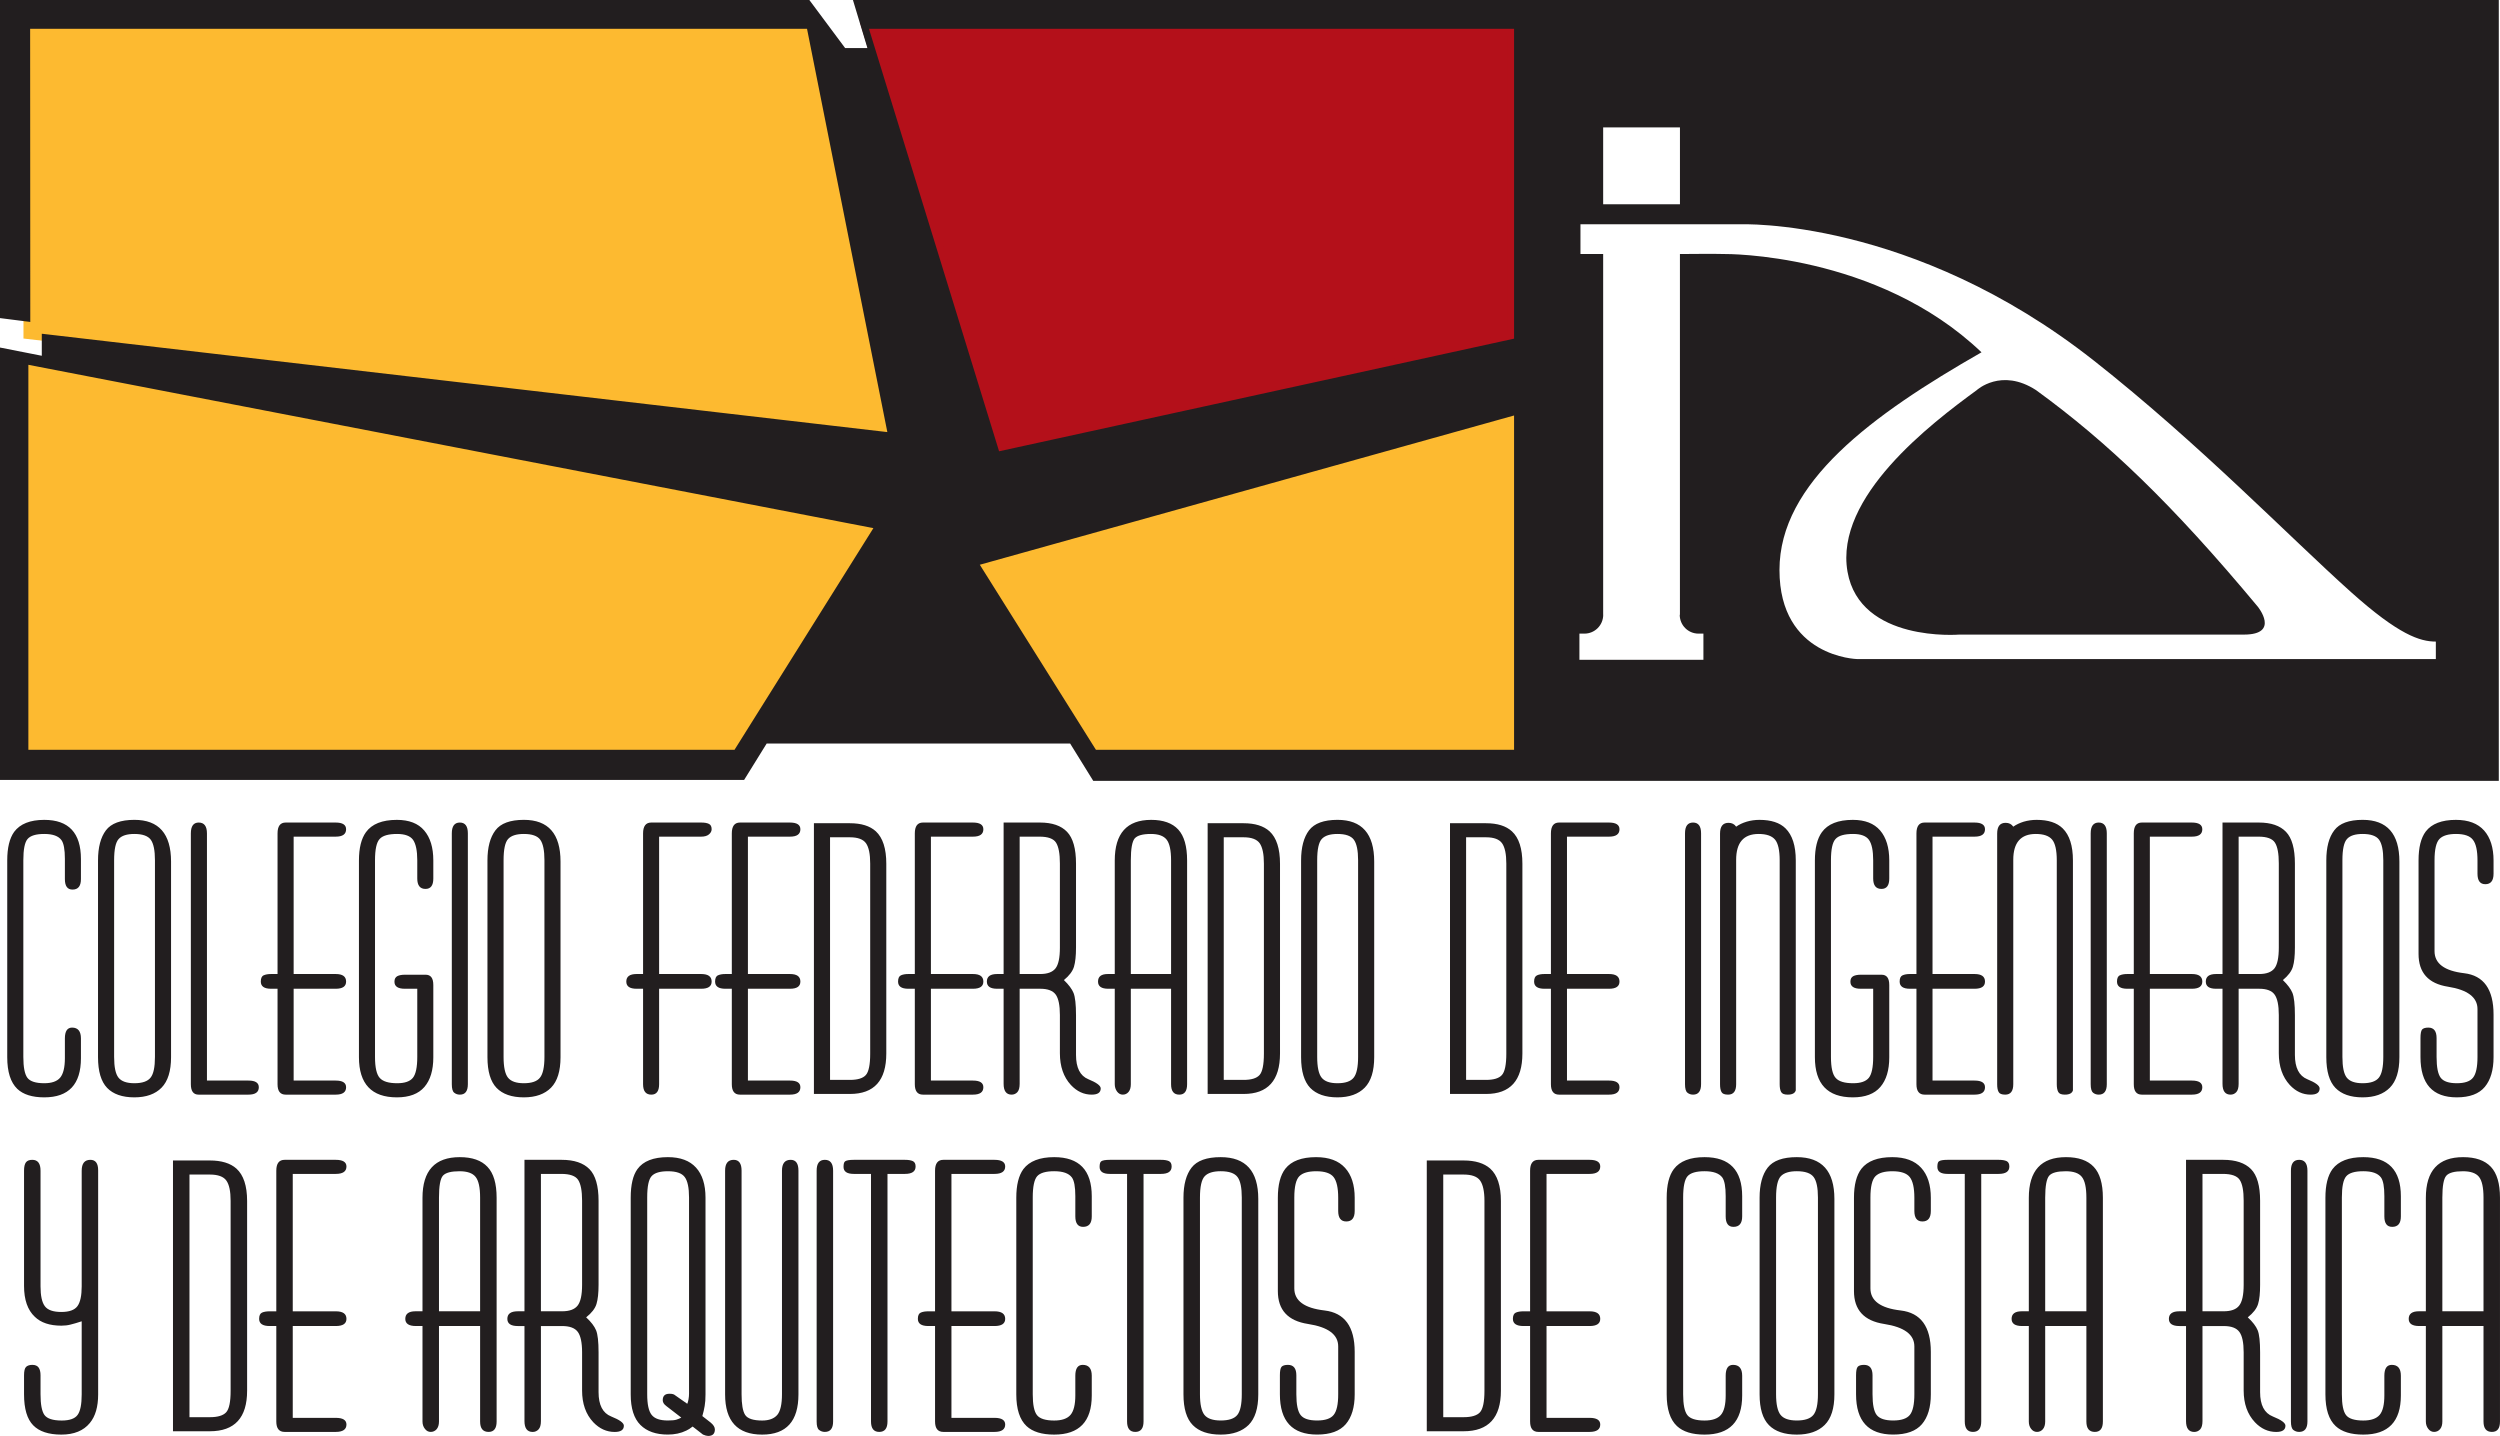 <?xml version="1.0" encoding="UTF-8"?>
<svg xmlns="http://www.w3.org/2000/svg" xmlns:xlink="http://www.w3.org/1999/xlink" width="525.25pt" height="301.69pt" viewBox="0 0 525.25 301.69" version="1.1">
<defs>
<clipPath id="clip1">
  <path d="M 1 172 L 525.25 172 L 525.25 301.691 L 1 301.691 Z M 1 172 "/>
</clipPath>
</defs>
<g id="surface1">
<path style="fill-rule:nonzero;fill:rgb(99.199%,72.899%,18.799%);fill-opacity:1;stroke-width:28;stroke-linecap:butt;stroke-linejoin:miter;stroke:rgb(99.199%,72.899%,18.799%);stroke-opacity:1;stroke-miterlimit:10;" d="M 1864.297 2109.088 L 1695.547 2956.392 L 63.32 2956.392 L 63.32 2318.111 Z M 1864.297 2109.088 " transform="matrix(0.1,0,0,-0.1,0,301.69)"/>
<path style="fill-rule:nonzero;fill:rgb(99.199%,72.899%,18.799%);fill-opacity:1;stroke-width:28;stroke-linecap:butt;stroke-linejoin:miter;stroke:rgb(99.199%,72.899%,18.799%);stroke-opacity:1;stroke-miterlimit:10;" d="M 1835 1907.33 L 59.609 2250.416 L 59.609 1441.588 L 1543.203 1441.588 Z M 1835 1907.33 " transform="matrix(0.1,0,0,-0.1,0,301.69)"/>
<path style="fill-rule:nonzero;fill:rgb(70.599%,6.299%,10.199%);fill-opacity:1;stroke-width:28;stroke-linecap:butt;stroke-linejoin:miter;stroke:rgb(70.599%,6.299%,10.199%);stroke-opacity:1;stroke-miterlimit:10;" d="M 1825.703 2956.353 L 3181.055 2956.353 L 3181.055 2305.377 L 2099.062 2068.736 Z M 1825.703 2956.353 " transform="matrix(0.1,0,0,-0.1,0,301.69)"/>
<path style="fill-rule:nonzero;fill:rgb(99.199%,72.899%,18.799%);fill-opacity:1;stroke-width:28;stroke-linecap:butt;stroke-linejoin:miter;stroke:rgb(99.199%,72.899%,18.799%);stroke-opacity:1;stroke-miterlimit:10;" d="M 3181.055 2143.97 L 3181.055 1441.588 L 2302.539 1441.588 L 2058.594 1830.377 Z M 3181.055 2143.97 " transform="matrix(0.1,0,0,-0.1,0,301.69)"/>
<path style=" stroke:none;fill-rule:nonzero;fill:rgb(13.3%,11.8%,12.199%);fill-opacity:1;" d="M 511.77 134.797 C 508.438 134.797 503.984 133.379 493.965 124.414 C 480.875 112.691 462.078 93.219 439.891 75.742 C 401.633 45.621 365.605 47.125 365.605 47.125 L 332.055 47.125 L 332.055 53.371 L 336.824 53.371 L 336.824 129.16 L 336.836 129.164 C 336.836 131.355 335.066 133.125 332.887 133.125 L 332.844 133.113 L 331.836 133.113 L 331.836 138.621 L 357.887 138.621 L 357.887 133.113 L 356.859 133.113 L 356.859 133.125 C 354.676 133.125 352.91 131.355 352.91 129.164 L 352.953 129.16 L 352.953 53.371 C 352.953 53.371 360.863 53.297 362.379 53.371 C 362.379 53.371 394.328 53.012 416.312 74.02 C 393.215 87.227 373.867 101.422 373.867 119.758 C 373.867 138.098 390.18 138.469 390.18 138.469 L 511.77 138.469 Z M 318.105 6.055 L 182.57 6.055 L 209.906 94.816 L 318.105 71.152 Z M 318.105 87.293 L 205.859 118.652 L 230.254 157.531 L 318.105 157.531 Z M 6.363 67.32 L 6.367 67.641 L 0 66.832 L 0 0.004 L 170.047 0.004 L 177.562 10.098 L 182.246 10.098 L 179.203 0.004 L 524.996 0.004 L 524.996 164.059 L 229.691 164.059 L 224.836 156.215 L 161.078 156.215 L 156.336 163.867 L 0 163.867 L 0 73.016 L 8.781 74.746 L 8.781 70.125 L 9.023 70.145 M 9.023 70.145 L 186.43 90.781 L 169.555 6.051 L 6.332 6.051 L 6.363 67.32 M 183.5 110.961 L 5.961 76.648 L 5.961 157.531 L 154.324 157.531 Z M 336.824 42.91 L 352.957 42.91 L 352.957 26.773 L 336.824 26.773 Z M 474.367 127.469 C 474.367 127.469 479.141 133.328 471.438 133.328 L 411.641 133.328 C 411.641 133.328 390.789 135.043 388.164 120.129 C 385.406 104.387 405.777 88.941 415.309 81.973 C 415.309 81.973 420.453 77.211 427.785 81.973 C 442.734 92.836 456.383 105.863 474.367 127.469 "/>
<g clip-path="url(#clip1)" clip-rule="nonzero">
<path style=" stroke:none;fill-rule:nonzero;fill:rgb(13.3%,11.8%,12.199%);fill-opacity:1;" d="M 525.246 298.652 L 525.246 251.641 C 525.246 248.664 524.602 246.496 523.336 245.152 C 522.051 243.793 520.113 243.117 517.492 243.117 C 512.289 243.117 509.672 245.957 509.672 251.66 L 509.672 275.5 L 508.199 275.5 C 506.781 275.5 506.07 276.035 506.07 277.094 C 506.07 278.098 506.809 278.598 508.277 278.598 L 509.672 278.598 L 509.672 298.652 C 509.672 299.25 509.844 299.77 510.172 300.191 C 510.496 300.629 510.922 300.844 511.406 300.844 C 511.898 300.844 512.312 300.652 512.645 300.277 C 512.977 299.891 513.137 299.355 513.137 298.652 L 513.137 278.598 L 521.785 278.598 L 521.785 298.652 C 521.785 300.117 522.383 300.844 523.555 300.844 C 524.691 300.844 525.246 300.117 525.246 298.652 M 521.785 275.5 L 513.137 275.5 L 513.137 251.625 C 513.137 249.176 513.414 247.637 513.973 247.012 C 514.527 246.383 515.695 246.078 517.461 246.078 C 519.074 246.078 520.199 246.469 520.832 247.254 C 521.465 248.047 521.785 249.5 521.785 251.625 Z M 504.422 293.191 L 504.422 289.039 C 504.422 287.52 503.789 286.758 502.512 286.758 C 501.48 286.758 500.953 287.52 500.953 289.031 L 500.953 293.172 C 500.953 295.125 500.629 296.488 499.961 297.273 C 499.285 298.055 498.141 298.453 496.535 298.453 C 494.711 298.453 493.492 298.074 492.906 297.316 C 492.316 296.559 492.027 295.098 492.027 292.926 L 492.027 251.598 C 492.027 249.32 492.328 247.836 492.949 247.129 C 493.562 246.426 494.758 246.074 496.535 246.074 C 498.363 246.074 499.598 246.512 500.238 247.379 C 500.715 248.031 500.953 249.336 500.953 251.309 L 500.953 255.559 C 500.953 257.027 501.5 257.762 502.602 257.762 C 503.816 257.762 504.422 257.035 504.422 255.566 L 504.422 251.336 C 504.422 245.859 501.785 243.117 496.535 243.117 C 493.484 243.117 491.328 243.953 490.059 245.629 C 489.062 246.984 488.57 248.988 488.57 251.641 L 488.57 292.961 C 488.57 296.055 489.281 298.27 490.723 299.621 C 491.996 300.812 493.93 301.41 496.535 301.41 C 501.785 301.41 504.422 298.668 504.422 293.191 M 484.793 298.652 L 484.793 245.957 C 484.793 244.441 484.203 243.68 483.059 243.68 C 481.891 243.68 481.324 244.441 481.324 245.957 L 481.324 298.652 C 481.324 299.582 481.496 300.172 481.84 300.438 C 482.191 300.707 482.586 300.844 483.059 300.844 C 484.203 300.844 484.793 300.105 484.793 298.652 M 480.172 299.543 C 480.172 298.949 479.285 298.312 477.516 297.602 C 475.734 296.895 474.848 295.191 474.848 292.496 L 474.848 284.148 C 474.848 281.879 474.676 280.32 474.336 279.492 C 473.992 278.648 473.297 277.742 472.258 276.773 C 473.414 275.852 474.137 274.922 474.422 273.969 C 474.719 273.02 474.848 271.676 474.848 269.938 L 474.848 252.293 C 474.848 249.156 474.219 246.93 472.941 245.629 C 471.664 244.336 469.711 243.68 467.109 243.68 L 459.285 243.68 L 459.285 275.5 L 457.895 275.5 C 456.422 275.5 455.684 276.027 455.684 277.094 C 455.684 278.098 456.422 278.602 457.895 278.602 L 459.285 278.602 L 459.285 298.57 C 459.285 300.086 459.863 300.852 461.008 300.852 C 461.5 300.852 461.918 300.664 462.254 300.316 C 462.57 299.969 462.742 299.383 462.742 298.57 L 462.742 278.602 L 467.195 278.602 C 468.789 278.602 469.883 279.008 470.48 279.824 C 471.086 280.625 471.395 282.066 471.395 284.125 L 471.395 292.152 C 471.395 294.914 472.184 297.141 473.766 298.82 C 475.051 300.172 476.547 300.852 478.234 300.852 C 479.52 300.852 480.172 300.418 480.172 299.543 M 471.395 269.953 C 471.395 272.082 471.074 273.527 470.438 274.32 C 469.82 275.113 468.727 275.5 467.195 275.5 L 462.742 275.5 L 462.742 246.637 L 467.023 246.637 C 468.844 246.637 470.02 247.059 470.57 247.898 C 471.129 248.75 471.395 250.195 471.395 252.262 L 471.395 269.953 M 441.816 298.652 L 441.816 251.641 C 441.816 248.664 441.168 246.496 439.891 245.152 C 438.613 243.793 436.672 243.117 434.062 243.117 C 428.852 243.117 426.254 245.957 426.254 251.66 L 426.254 275.5 L 424.766 275.5 C 423.352 275.5 422.637 276.035 422.637 277.094 C 422.637 278.098 423.371 278.598 424.848 278.598 L 426.254 278.598 L 426.254 298.652 C 426.254 299.25 426.398 299.77 426.73 300.191 C 427.055 300.629 427.473 300.844 427.977 300.844 C 428.469 300.844 428.875 300.652 429.207 300.277 C 429.527 299.891 429.695 299.355 429.695 298.652 L 429.695 278.598 L 438.348 278.598 L 438.348 298.652 C 438.348 300.117 438.938 300.844 440.125 300.844 C 441.25 300.844 441.816 300.117 441.816 298.652 M 438.348 275.5 L 429.695 275.5 L 429.695 251.625 C 429.695 249.176 429.984 247.637 430.535 247.012 C 431.09 246.383 432.246 246.078 434.02 246.078 C 435.641 246.078 436.754 246.469 437.387 247.254 C 438.031 248.047 438.348 249.5 438.348 251.625 Z M 422.164 245.078 C 422.164 244.504 421.961 244.137 421.586 243.949 C 421.199 243.773 420.652 243.68 419.938 243.68 L 409.18 243.68 C 408.238 243.68 407.641 243.789 407.367 243.996 C 407.145 244.152 407.039 244.539 407.039 245.164 C 407.039 246.145 407.738 246.637 409.176 246.637 L 412.797 246.637 L 412.797 298.641 C 412.797 300.113 413.375 300.844 414.52 300.844 C 415.68 300.844 416.258 300.113 416.258 298.641 L 416.258 246.637 L 419.91 246.637 C 421.422 246.637 422.164 246.117 422.164 245.078 M 405.668 292.957 L 405.668 284.02 C 405.668 278.715 403.551 275.82 399.32 275.328 C 395.09 274.84 392.977 273.293 392.977 270.691 L 392.977 251.598 C 392.977 249.328 393.332 247.836 394.027 247.129 C 394.73 246.414 395.93 246.078 397.598 246.078 C 399.375 246.078 400.59 246.484 401.238 247.301 C 401.879 248.117 402.207 249.566 402.207 251.641 L 402.207 254.422 C 402.207 255.895 402.77 256.629 403.895 256.629 C 405.07 256.629 405.668 255.895 405.668 254.426 L 405.668 251.66 C 405.668 248.953 404.996 246.844 403.645 245.367 C 402.285 243.867 400.254 243.117 397.555 243.117 C 394.512 243.117 392.371 243.934 391.09 245.547 C 390.043 246.91 389.52 248.938 389.52 251.641 L 389.52 271.27 C 389.52 275.219 391.637 277.516 395.859 278.164 C 400.094 278.816 402.207 280.391 402.207 282.871 L 402.207 292.934 C 402.207 295.043 401.895 296.484 401.262 297.273 C 400.629 298.051 399.473 298.445 397.758 298.445 C 396.066 298.445 394.922 298.074 394.312 297.316 C 393.707 296.559 393.418 295.098 393.418 292.934 L 393.418 288.953 C 393.418 287.496 392.824 286.758 391.637 286.758 C 390.961 286.758 390.523 286.91 390.301 287.172 C 390.066 287.445 389.957 288.043 389.957 288.961 L 389.957 292.945 C 389.957 298.586 392.559 301.402 397.758 301.402 C 400.531 301.402 402.555 300.672 403.797 299.219 C 405.043 297.758 405.668 295.664 405.668 292.957 M 385.406 292.961 L 385.406 251.887 C 385.406 246.043 382.773 243.117 377.508 243.117 C 374.574 243.117 372.539 243.848 371.395 245.312 C 370.262 246.77 369.691 248.879 369.691 251.641 L 369.691 292.961 C 369.691 295.941 370.348 298.098 371.656 299.422 C 372.949 300.742 374.906 301.41 377.508 301.41 C 380.055 301.41 382.016 300.727 383.371 299.379 C 384.73 298.023 385.406 295.891 385.406 292.961 M 381.949 292.926 C 381.949 295.043 381.633 296.488 380.996 297.273 C 380.363 298.055 379.199 298.445 377.508 298.445 C 375.863 298.445 374.73 298.055 374.102 297.273 C 373.473 296.488 373.152 295.043 373.152 292.926 L 373.152 251.598 C 373.152 249.328 373.484 247.836 374.145 247.129 C 374.801 246.426 375.926 246.074 377.508 246.074 C 379.27 246.074 380.441 246.484 381.051 247.301 C 381.648 248.105 381.949 249.543 381.949 251.598 L 381.949 292.926 M 366.031 293.191 L 366.031 289.039 C 366.031 287.52 365.387 286.758 364.121 286.758 C 363.078 286.758 362.566 287.52 362.566 289.031 L 362.566 293.172 C 362.566 295.125 362.234 296.488 361.559 297.273 C 360.895 298.055 359.75 298.453 358.129 298.453 C 356.312 298.453 355.109 298.074 354.516 297.316 C 353.926 296.559 353.629 295.098 353.629 292.926 L 353.629 251.598 C 353.629 249.32 353.938 247.836 354.547 247.129 C 355.168 246.426 356.363 246.074 358.129 246.074 C 359.965 246.074 361.188 246.512 361.848 247.379 C 362.32 248.031 362.566 249.336 362.566 251.309 L 362.566 255.559 C 362.566 257.027 363.109 257.762 364.203 257.762 C 365.422 257.762 366.031 257.035 366.031 255.566 L 366.031 251.336 C 366.031 245.859 363.391 243.117 358.129 243.117 C 355.094 243.117 352.934 243.953 351.668 245.629 C 350.66 246.984 350.172 248.988 350.172 251.641 L 350.172 292.961 C 350.172 296.055 350.887 298.27 352.332 299.621 C 353.605 300.812 355.539 301.41 358.129 301.41 C 363.391 301.41 366.031 298.668 366.031 293.191 M 336.211 299.293 C 336.211 298.363 335.465 297.891 333.977 297.891 L 324.926 297.891 L 324.926 278.598 L 333.977 278.598 C 335.465 278.598 336.211 278.098 336.211 277.094 C 336.211 276.027 335.465 275.508 333.977 275.508 L 324.926 275.508 L 324.926 246.637 L 333.977 246.637 C 335.465 246.637 336.211 246.117 336.211 245.078 C 336.211 244.152 335.465 243.68 333.965 243.68 L 323.207 243.68 C 322.059 243.68 321.473 244.441 321.473 245.957 L 321.473 275.508 L 320.082 275.508 C 319.418 275.508 318.895 275.594 318.477 275.777 C 318.07 275.957 317.859 276.398 317.859 277.094 C 317.859 278.098 318.605 278.598 320.082 278.598 L 321.473 278.598 L 321.473 298.652 C 321.473 300.113 322.059 300.844 323.207 300.844 L 333.965 300.844 C 335.465 300.844 336.211 300.32 336.211 299.293 M 315.34 292.195 L 315.34 252.324 C 315.34 249.145 314.586 246.875 313.094 245.523 C 311.809 244.387 309.957 243.816 307.512 243.816 L 299.766 243.816 L 299.766 300.707 L 307.512 300.707 C 312.734 300.707 315.34 297.859 315.34 292.195 M 311.883 292.227 C 311.883 294.555 311.555 296.055 310.93 296.734 C 310.305 297.41 309.156 297.75 307.512 297.75 L 303.227 297.75 L 303.227 246.773 L 307.512 246.773 C 309.219 246.773 310.367 247.195 310.969 248.031 C 311.57 248.879 311.883 250.301 311.883 252.293 L 311.883 292.227 M 284.621 292.957 L 284.621 284.02 C 284.621 278.715 282.5 275.82 278.277 275.328 C 274.051 274.84 271.934 273.293 271.934 270.691 L 271.934 251.598 C 271.934 249.328 272.289 247.836 272.984 247.129 C 273.691 246.414 274.879 246.078 276.551 246.078 C 278.32 246.078 279.547 246.484 280.188 247.301 C 280.824 248.117 281.156 249.566 281.156 251.641 L 281.156 254.422 C 281.156 255.895 281.719 256.629 282.852 256.629 C 284.02 256.629 284.621 255.895 284.621 254.426 L 284.621 251.66 C 284.621 248.953 283.945 246.844 282.594 245.367 C 281.238 243.867 279.211 243.117 276.508 243.117 C 273.469 243.117 271.316 243.934 270.051 245.547 C 268.992 246.91 268.477 248.938 268.477 251.641 L 268.477 271.27 C 268.477 275.219 270.582 277.516 274.816 278.164 C 279.051 278.816 281.156 280.391 281.156 282.871 L 281.156 292.934 C 281.156 295.043 280.844 296.484 280.203 297.273 C 279.586 298.051 278.422 298.445 276.723 298.445 C 275.023 298.445 273.871 298.074 273.273 297.316 C 272.664 296.559 272.363 295.098 272.363 292.934 L 272.363 288.953 C 272.363 287.496 271.773 286.758 270.598 286.758 C 269.93 286.758 269.473 286.91 269.25 287.172 C 269.016 287.445 268.906 288.043 268.906 288.961 L 268.906 292.945 C 268.906 298.586 271.508 301.402 276.723 301.402 C 279.496 301.402 281.492 300.672 282.746 299.219 C 283.992 297.758 284.621 295.664 284.621 292.957 M 264.363 292.961 L 264.363 251.887 C 264.363 246.043 261.734 243.117 256.469 243.117 C 253.523 243.117 251.492 243.848 250.355 245.312 C 249.223 246.77 248.648 248.879 248.648 251.641 L 248.648 292.961 C 248.648 295.941 249.305 298.098 250.613 299.422 C 251.922 300.742 253.855 301.41 256.469 301.41 C 259.016 301.41 260.965 300.727 262.336 299.379 C 263.684 298.023 264.363 295.891 264.363 292.961 M 260.898 292.926 C 260.898 295.043 260.59 296.488 259.965 297.273 C 259.34 298.055 258.184 298.445 256.469 298.445 C 254.836 298.445 253.684 298.055 253.055 297.273 C 252.434 296.488 252.113 295.043 252.113 292.926 L 252.113 251.598 C 252.113 249.328 252.445 247.836 253.105 247.129 C 253.762 246.426 254.875 246.074 256.469 246.074 C 258.227 246.074 259.402 246.484 260.008 247.301 C 260.605 248.105 260.898 249.543 260.898 251.598 L 260.898 292.926 M 246.16 245.078 C 246.16 244.504 245.969 244.137 245.582 243.949 C 245.199 243.773 244.652 243.68 243.934 243.68 L 233.184 243.68 C 232.242 243.68 231.641 243.789 231.363 243.996 C 231.145 244.152 231.027 244.539 231.027 245.164 C 231.027 246.145 231.742 246.637 233.176 246.637 L 236.797 246.637 L 236.797 298.641 C 236.797 300.113 237.371 300.844 238.527 300.844 C 239.676 300.844 240.258 300.113 240.258 298.641 L 240.258 246.637 L 243.926 246.637 C 245.422 246.637 246.16 246.117 246.16 245.078 M 229.379 293.191 L 229.379 289.039 C 229.379 287.52 228.746 286.758 227.484 286.758 C 226.438 286.758 225.926 287.52 225.926 289.031 L 225.926 293.172 C 225.926 295.125 225.582 296.488 224.91 297.273 C 224.238 298.055 223.105 298.453 221.488 298.453 C 219.668 298.453 218.461 298.074 217.867 297.316 C 217.27 296.559 216.98 295.098 216.98 292.926 L 216.98 251.598 C 216.98 249.32 217.293 247.836 217.902 247.129 C 218.523 246.426 219.723 246.074 221.488 246.074 C 223.32 246.074 224.555 246.512 225.199 247.379 C 225.68 248.031 225.926 249.336 225.926 251.309 L 225.926 255.559 C 225.926 257.027 226.477 257.762 227.559 257.762 C 228.777 257.762 229.379 257.035 229.379 255.566 L 229.379 251.336 C 229.379 245.859 226.742 243.117 221.488 243.117 C 218.449 243.117 216.285 243.953 215.012 245.629 C 214.02 246.984 213.523 248.988 213.523 251.641 L 213.523 292.961 C 213.523 296.055 214.242 298.27 215.676 299.621 C 216.953 300.812 218.887 301.41 221.488 301.41 C 226.742 301.41 229.379 298.668 229.379 293.191 M 211.191 299.293 C 211.191 298.363 210.438 297.891 208.953 297.891 L 199.898 297.891 L 199.898 278.598 L 208.953 278.598 C 210.438 278.598 211.191 278.098 211.191 277.094 C 211.191 276.027 210.438 275.508 208.953 275.508 L 199.898 275.508 L 199.898 246.637 L 208.953 246.637 C 210.438 246.637 211.191 246.117 211.191 245.078 C 211.191 244.152 210.438 243.68 208.934 243.68 L 198.191 243.68 C 197.031 243.68 196.453 244.441 196.453 245.957 L 196.453 275.508 L 195.051 275.508 C 194.398 275.508 193.863 275.594 193.453 275.777 C 193.039 275.957 192.844 276.398 192.844 277.094 C 192.844 278.098 193.574 278.598 195.051 278.598 L 196.453 278.598 L 196.453 298.652 C 196.453 300.113 197.031 300.844 198.191 300.844 L 208.934 300.844 C 210.438 300.844 211.191 300.32 211.191 299.293 M 192.367 245.078 C 192.367 244.504 192.172 244.137 191.785 243.949 C 191.398 243.773 190.855 243.68 190.137 243.68 L 179.387 243.68 C 178.449 243.68 177.84 243.789 177.559 243.996 C 177.336 244.152 177.227 244.539 177.227 245.164 C 177.227 246.145 177.949 246.637 179.379 246.637 L 182.996 246.637 L 182.996 298.641 C 182.996 300.113 183.574 300.844 184.73 300.844 C 185.887 300.844 186.461 300.113 186.461 298.641 L 186.461 246.637 L 190.125 246.637 C 191.625 246.637 192.367 246.117 192.367 245.078 M 175.035 298.652 L 175.035 245.957 C 175.035 244.441 174.461 243.68 173.301 243.68 C 172.148 243.68 171.578 244.441 171.578 245.957 L 171.578 298.652 C 171.578 299.582 171.742 300.172 172.098 300.438 C 172.445 300.707 172.84 300.844 173.301 300.844 C 174.461 300.844 175.035 300.105 175.035 298.652 M 167.754 292.961 L 167.754 245.957 C 167.754 244.441 167.211 243.68 166.117 243.68 C 164.906 243.68 164.293 244.441 164.293 245.957 L 164.293 292.93 C 164.293 295.043 163.961 296.488 163.305 297.273 C 162.633 298.055 161.57 298.453 160.125 298.453 C 158.262 298.453 157.066 298.055 156.555 297.273 C 156.051 296.488 155.805 295.043 155.805 292.93 L 155.805 245.957 C 155.805 244.441 155.246 243.68 154.152 243.68 C 152.941 243.68 152.344 244.441 152.344 245.957 L 152.344 292.961 C 152.344 298.59 154.934 301.41 160.133 301.41 C 165.219 301.41 167.754 298.59 167.754 292.961 M 150.195 300.32 C 150.195 299.848 149.895 299.363 149.301 298.875 L 147.562 297.516 C 147.781 296.766 147.941 296.055 148.051 295.402 C 148.168 294.754 148.227 293.945 148.227 292.965 L 148.227 251.641 C 148.227 248.879 147.559 246.77 146.23 245.312 C 144.902 243.848 142.934 243.117 140.328 243.117 C 137.281 243.117 135.141 243.953 133.926 245.629 C 132.984 246.93 132.512 248.938 132.512 251.641 L 132.512 292.965 C 132.512 295.891 133.191 298.023 134.551 299.379 C 135.902 300.727 137.816 301.402 140.305 301.402 C 141.746 301.402 143.039 301.133 144.195 300.566 C 144.582 300.395 145.02 300.117 145.523 299.715 L 147.695 301.402 C 148.137 301.594 148.5 301.691 148.777 301.691 C 149.73 301.691 150.195 301.23 150.195 300.32 M 144.766 292.828 C 144.766 293.195 144.727 293.598 144.656 294.004 C 144.582 294.406 144.496 294.723 144.398 294.938 L 141.82 293.133 C 141.598 292.918 141.211 292.828 140.648 292.828 C 139.711 292.828 139.242 293.277 139.242 294.191 C 139.242 294.633 139.492 295.039 139.984 295.402 L 143.137 297.836 C 142.859 297.996 142.527 298.137 142.137 298.266 C 141.758 298.387 141.145 298.445 140.316 298.445 C 138.672 298.445 137.543 298.062 136.918 297.273 C 136.285 296.484 135.977 295.039 135.977 292.926 L 135.977 251.598 C 135.977 249.262 136.285 247.766 136.918 247.09 C 137.543 246.41 138.684 246.078 140.328 246.078 C 142.09 246.078 143.254 246.484 143.863 247.301 C 144.465 248.105 144.766 249.543 144.766 251.598 L 144.766 292.828 M 131.074 299.543 C 131.074 298.949 130.184 298.312 128.414 297.602 C 126.633 296.895 125.758 295.191 125.758 292.496 L 125.758 284.148 C 125.758 281.879 125.582 280.32 125.234 279.492 C 124.891 278.648 124.195 277.742 123.152 276.773 C 124.309 275.852 125.031 274.922 125.32 273.969 C 125.613 273.02 125.758 271.676 125.758 269.938 L 125.758 252.293 C 125.758 249.156 125.117 246.93 123.84 245.629 C 122.562 244.336 120.625 243.68 118.012 243.68 L 110.191 243.68 L 110.191 275.5 L 108.801 275.5 C 107.32 275.5 106.594 276.027 106.594 277.094 C 106.594 278.098 107.32 278.602 108.801 278.602 L 110.191 278.602 L 110.191 298.57 C 110.191 300.086 110.77 300.852 111.914 300.852 C 112.406 300.852 112.824 300.664 113.148 300.316 C 113.477 299.969 113.648 299.383 113.648 298.57 L 113.648 278.602 L 118.102 278.602 C 119.684 278.602 120.785 279.008 121.387 279.824 C 121.984 280.625 122.297 282.066 122.297 284.125 L 122.297 292.152 C 122.297 294.914 123.078 297.141 124.656 298.82 C 125.953 300.172 127.449 300.852 129.137 300.852 C 130.434 300.852 131.074 300.418 131.074 299.543 M 122.297 269.953 C 122.297 272.082 121.977 273.527 121.344 274.32 C 120.711 275.113 119.633 275.5 118.102 275.5 L 113.648 275.5 L 113.648 246.637 L 117.934 246.637 C 119.738 246.637 120.922 247.059 121.469 247.898 C 122.02 248.75 122.297 250.195 122.297 252.262 L 122.297 269.953 M 104.34 298.652 L 104.34 251.641 C 104.34 248.664 103.703 246.496 102.414 245.152 C 101.145 243.793 99.199 243.117 96.598 243.117 C 91.371 243.117 88.766 245.957 88.766 251.66 L 88.766 275.5 L 87.289 275.5 C 85.871 275.5 85.152 276.035 85.152 277.094 C 85.152 278.098 85.898 278.598 87.383 278.598 L 88.766 278.598 L 88.766 298.652 C 88.766 299.25 88.934 299.77 89.266 300.191 C 89.598 300.629 90.004 300.844 90.496 300.844 C 90.988 300.844 91.406 300.652 91.738 300.277 C 92.059 299.891 92.23 299.355 92.23 298.652 L 92.23 278.598 L 100.871 278.598 L 100.871 298.652 C 100.871 300.117 101.461 300.844 102.656 300.844 C 103.77 300.844 104.34 300.117 104.34 298.652 M 100.871 275.5 L 92.23 275.5 L 92.23 251.625 C 92.23 249.176 92.504 247.637 93.055 247.012 C 93.617 246.383 94.777 246.078 96.543 246.078 C 98.16 246.078 99.281 246.469 99.914 247.254 C 100.559 248.047 100.871 249.5 100.871 251.625 Z M 72.789 299.293 C 72.789 298.363 72.047 297.891 70.547 297.891 L 61.508 297.891 L 61.508 278.598 L 70.547 278.598 C 72.047 278.598 72.789 278.098 72.789 277.094 C 72.789 276.027 72.047 275.508 70.547 275.508 L 61.508 275.508 L 61.508 246.637 L 70.547 246.637 C 72.047 246.637 72.789 246.117 72.789 245.078 C 72.789 244.152 72.035 243.68 70.543 243.68 L 59.797 243.68 C 58.629 243.68 58.051 244.441 58.051 245.957 L 58.051 275.508 L 56.656 275.508 C 55.996 275.508 55.469 275.594 55.055 275.777 C 54.648 275.957 54.445 276.398 54.445 277.094 C 54.445 278.098 55.184 278.598 56.656 278.598 L 58.051 278.598 L 58.051 298.652 C 58.051 300.113 58.629 300.844 59.797 300.844 L 70.543 300.844 C 72.035 300.844 72.789 300.32 72.789 299.293 M 51.918 292.195 L 51.918 252.324 C 51.918 249.145 51.168 246.875 49.672 245.523 C 48.398 244.387 46.535 243.816 44.094 243.816 L 36.344 243.816 L 36.344 300.707 L 44.094 300.707 C 49.312 300.707 51.918 297.859 51.918 292.195 M 48.453 292.227 C 48.453 294.555 48.141 296.055 47.508 296.734 C 46.879 297.41 45.742 297.75 44.094 297.75 L 39.809 297.75 L 39.809 246.773 L 44.094 246.773 C 45.789 246.773 46.953 247.195 47.551 248.031 C 48.16 248.879 48.453 250.301 48.453 252.293 L 48.453 292.227 M 20.621 292.961 L 20.621 245.871 C 20.621 244.414 20.074 243.68 18.984 243.68 C 17.773 243.68 17.164 244.445 17.164 245.965 L 17.164 270.266 C 17.164 272.211 16.867 273.605 16.273 274.418 C 15.676 275.234 14.547 275.645 12.883 275.645 C 11.16 275.645 10.004 275.234 9.41 274.418 C 8.809 273.605 8.516 272.211 8.516 270.266 L 8.516 245.965 C 8.516 244.445 7.941 243.68 6.785 243.68 C 6.148 243.68 5.707 243.863 5.449 244.211 C 5.188 244.559 5.051 245.152 5.051 245.957 L 5.051 270.164 C 5.051 273.086 5.809 275.25 7.309 276.652 C 8.59 277.906 10.465 278.523 12.902 278.523 C 13.57 278.523 14.219 278.453 14.824 278.293 C 15.441 278.141 16.223 277.918 17.164 277.605 L 17.164 292.957 C 17.164 295.066 16.875 296.5 16.297 297.281 C 15.723 298.062 14.617 298.453 12.969 298.453 C 11.09 298.453 9.891 298.055 9.328 297.273 C 8.781 296.488 8.516 295.043 8.516 292.93 L 8.516 288.953 C 8.516 288.25 8.387 287.711 8.125 287.336 C 7.863 286.957 7.414 286.758 6.785 286.758 C 6.211 286.758 5.773 286.91 5.492 287.172 C 5.195 287.445 5.051 288.043 5.051 288.961 L 5.051 292.945 C 5.051 295.984 5.695 298.148 6.973 299.453 C 8.242 300.758 10.219 301.41 12.883 301.41 C 15.547 301.41 17.543 300.598 18.875 298.973 C 20.043 297.559 20.621 295.562 20.621 292.961 M 523.895 222.098 L 523.895 213.16 C 523.895 207.852 521.828 204.949 517.699 204.469 C 513.562 203.98 511.496 202.434 511.496 199.832 L 511.496 180.738 C 511.496 178.461 511.848 176.969 512.535 176.262 C 513.223 175.562 514.371 175.215 516.012 175.215 C 517.75 175.215 518.938 175.621 519.562 176.445 C 520.199 177.258 520.52 178.703 520.52 180.777 L 520.52 183.562 C 520.52 185.027 521.059 185.77 522.16 185.77 C 523.316 185.77 523.895 185.035 523.895 183.566 L 523.895 180.801 C 523.895 178.094 523.23 175.988 521.914 174.496 C 520.59 173.008 518.617 172.254 515.973 172.254 C 513.02 172.254 510.898 173.074 509.656 174.688 C 508.637 176.039 508.137 178.07 508.137 180.77 L 508.137 200.41 C 508.137 204.359 510.191 206.656 514.312 207.305 C 518.449 207.957 520.52 209.531 520.52 212.008 L 520.52 222.07 C 520.52 224.18 520.211 225.629 519.59 226.41 C 518.98 227.195 517.84 227.586 516.176 227.586 C 514.52 227.586 513.395 227.211 512.805 226.457 C 512.215 225.691 511.926 224.238 511.926 222.07 L 511.926 218.098 C 511.926 216.633 511.348 215.898 510.191 215.898 C 509.539 215.898 509.09 216.051 508.871 216.316 C 508.66 216.586 508.543 217.172 508.543 218.105 L 508.543 222.086 C 508.543 227.727 511.09 230.555 516.176 230.555 C 518.883 230.555 520.852 229.812 522.062 228.352 C 523.273 226.891 523.895 224.809 523.895 222.098 M 504.113 222.109 L 504.113 181.027 C 504.113 175.176 501.531 172.25 496.391 172.25 C 493.52 172.25 491.523 172.988 490.43 174.453 C 489.309 175.91 488.758 178.027 488.758 180.777 L 488.758 222.109 C 488.758 225.078 489.395 227.234 490.668 228.562 C 491.941 229.879 493.844 230.555 496.391 230.555 C 498.879 230.555 500.781 229.867 502.109 228.52 C 503.449 227.16 504.113 225.031 504.113 222.109 M 500.73 222.066 C 500.73 224.18 500.422 225.641 499.805 226.41 C 499.188 227.195 498.051 227.586 496.391 227.586 C 494.785 227.586 493.676 227.195 493.055 226.41 C 492.445 225.641 492.141 224.18 492.141 222.066 L 492.141 180.73 C 492.141 178.461 492.461 176.969 493.102 176.273 C 493.738 175.562 494.832 175.215 496.391 175.215 C 498.098 175.215 499.254 175.621 499.848 176.43 C 500.43 177.242 500.73 178.672 500.73 180.73 L 500.73 222.066 M 487.355 228.68 C 487.355 228.09 486.492 227.449 484.762 226.746 C 483.027 226.035 482.16 224.332 482.16 221.633 L 482.16 213.289 C 482.16 211.02 481.98 209.465 481.648 208.625 C 481.312 207.797 480.633 206.883 479.633 205.914 C 480.746 204.992 481.453 204.062 481.734 203.109 C 482.02 202.16 482.16 200.816 482.16 199.082 L 482.16 181.441 C 482.16 178.297 481.539 176.07 480.285 174.77 C 479.039 173.469 477.141 172.816 474.59 172.816 L 466.949 172.816 L 466.949 204.641 L 465.602 204.641 C 464.156 204.641 463.438 205.168 463.438 206.227 C 463.438 207.238 464.156 207.738 465.602 207.738 L 466.949 207.738 L 466.949 227.707 C 466.949 229.227 467.516 229.984 468.641 229.984 C 469.121 229.984 469.52 229.805 469.844 229.461 C 470.172 229.102 470.336 228.52 470.336 227.707 L 470.336 207.738 L 474.676 207.738 C 476.227 207.738 477.309 208.145 477.887 208.957 C 478.477 209.766 478.777 211.199 478.777 213.254 L 478.777 221.289 C 478.777 224.055 479.547 226.277 481.082 227.953 C 482.348 229.312 483.812 229.984 485.457 229.984 C 486.73 229.984 487.355 229.559 487.355 228.68 M 478.777 199.094 C 478.777 201.215 478.473 202.668 477.855 203.461 C 477.234 204.242 476.176 204.641 474.676 204.641 L 470.336 204.641 L 470.336 175.781 L 474.527 175.781 C 476.281 175.781 477.43 176.199 477.965 177.043 C 478.508 177.883 478.777 179.336 478.777 181.406 L 478.777 199.094 M 462.703 228.43 C 462.703 227.496 461.973 227.027 460.516 227.027 L 451.684 227.027 L 451.684 207.738 L 460.516 207.738 C 461.973 207.738 462.703 207.238 462.703 206.227 C 462.703 205.164 461.973 204.641 460.516 204.641 L 451.684 204.641 L 451.684 175.781 L 460.516 175.781 C 461.973 175.781 462.703 175.262 462.703 174.23 C 462.703 173.293 461.973 172.816 460.504 172.816 L 450.004 172.816 C 448.859 172.816 448.309 173.582 448.309 175.102 L 448.309 204.641 L 446.949 204.641 C 446.289 204.641 445.777 204.734 445.383 204.918 C 444.973 205.098 444.781 205.543 444.781 206.227 C 444.781 207.238 445.496 207.738 446.949 207.738 L 448.309 207.738 L 448.309 227.793 C 448.309 229.258 448.859 229.984 450.004 229.984 L 460.504 229.984 C 461.973 229.984 462.703 229.473 462.703 228.43 M 442.637 227.785 L 442.637 175.09 C 442.637 173.582 442.066 172.816 440.938 172.816 C 439.82 172.816 439.254 173.582 439.254 175.09 L 439.254 227.785 C 439.254 228.711 439.426 229.312 439.75 229.578 C 440.098 229.852 440.488 229.984 440.938 229.984 C 442.066 229.984 442.637 229.258 442.637 227.785 M 435.523 227.793 L 435.523 180.777 C 435.523 177.695 434.805 175.449 433.375 174.043 C 432.148 172.848 430.344 172.254 427.902 172.254 C 426.953 172.254 426.051 172.383 425.191 172.633 C 424.363 172.891 423.621 173.238 422.988 173.684 C 422.625 173.148 422.102 172.875 421.383 172.875 C 420.195 172.875 419.605 173.629 419.605 175.145 L 419.605 227.793 C 419.605 228.496 419.695 229.039 419.906 229.414 C 420.098 229.797 420.559 229.984 421.297 229.984 C 422.422 229.984 422.988 229.258 422.988 227.793 L 422.988 180.66 C 422.988 177.023 424.559 175.215 427.719 175.215 C 429.348 175.215 430.492 175.613 431.145 176.391 C 431.797 177.172 432.129 178.629 432.129 180.738 L 432.129 227.793 C 432.129 228.496 432.234 229.039 432.434 229.414 C 432.633 229.797 433.094 229.984 433.824 229.984 C 434.785 229.984 435.352 229.68 435.523 229.086 Z M 417.047 228.43 C 417.047 227.496 416.32 227.027 414.852 227.027 L 406.023 227.027 L 406.023 207.738 L 414.852 207.738 C 416.32 207.738 417.047 207.238 417.047 206.227 C 417.047 205.164 416.32 204.641 414.852 204.641 L 406.023 204.641 L 406.023 175.781 L 414.852 175.781 C 416.32 175.781 417.047 175.262 417.047 174.23 C 417.047 173.293 416.312 172.816 414.844 172.816 L 404.352 172.816 C 403.215 172.816 402.645 173.582 402.645 175.102 L 402.645 204.641 L 401.27 204.641 C 400.645 204.641 400.113 204.734 399.719 204.918 C 399.32 205.098 399.117 205.543 399.117 206.227 C 399.117 207.238 399.848 207.738 401.27 207.738 L 402.645 207.738 L 402.645 227.793 C 402.645 229.258 403.215 229.984 404.352 229.984 L 414.844 229.984 C 416.312 229.984 417.047 229.473 417.047 228.43 M 396.934 222.145 L 396.934 206.961 C 396.934 205.504 396.398 204.789 395.316 204.789 L 390.949 204.789 C 390.305 204.789 389.773 204.887 389.379 205.086 C 388.973 205.301 388.77 205.691 388.77 206.254 C 388.77 207.246 389.496 207.738 390.957 207.738 L 393.555 207.738 L 393.555 222.074 C 393.555 224.242 393.246 225.703 392.633 226.461 C 392.012 227.211 390.922 227.586 389.367 227.586 C 387.586 227.586 386.359 227.234 385.695 226.492 C 385.02 225.77 384.684 224.293 384.684 222.066 L 384.684 180.738 C 384.684 178.461 385 176.969 385.648 176.273 C 386.285 175.562 387.504 175.215 389.324 175.215 C 390.969 175.215 392.086 175.633 392.676 176.465 C 393.266 177.312 393.555 178.734 393.555 180.742 L 393.555 184.562 C 393.555 186.031 394.133 186.762 395.297 186.762 C 396.391 186.762 396.934 186.035 396.934 184.574 L 396.934 180.77 C 396.934 178.062 396.285 175.969 395.02 174.484 C 393.734 172.996 391.828 172.254 389.281 172.254 C 386.188 172.254 384.016 173.121 382.77 174.852 C 381.797 176.203 381.309 178.184 381.309 180.777 L 381.309 222.109 C 381.309 227.738 383.961 230.555 389.281 230.555 C 391.895 230.555 393.82 229.82 395.059 228.371 C 396.312 226.914 396.934 224.844 396.934 222.145 M 377.293 227.793 L 377.293 180.777 C 377.293 177.695 376.57 175.449 375.141 174.043 C 373.934 172.848 372.105 172.254 369.672 172.254 C 368.719 172.254 367.82 172.383 366.977 172.633 C 366.129 172.891 365.387 173.238 364.766 173.684 C 364.406 173.148 363.863 172.875 363.16 172.875 C 361.973 172.875 361.379 173.629 361.379 175.145 L 361.379 227.793 C 361.379 228.496 361.473 229.039 361.676 229.414 C 361.867 229.797 362.328 229.984 363.066 229.984 C 364.203 229.984 364.766 229.258 364.766 227.793 L 364.766 180.66 C 364.766 177.023 366.332 175.215 369.488 175.215 C 371.121 175.215 372.262 175.613 372.926 176.391 C 373.578 177.172 373.91 178.629 373.91 180.738 L 373.91 227.793 C 373.91 228.496 374.008 229.039 374.211 229.414 C 374.402 229.797 374.863 229.984 375.598 229.984 C 376.555 229.984 377.121 229.68 377.293 229.086 Z M 357.395 227.785 L 357.395 175.09 C 357.395 173.582 356.832 172.816 355.711 172.816 C 354.578 172.816 354.02 173.582 354.02 175.09 L 354.02 227.785 C 354.02 228.711 354.184 229.312 354.531 229.578 C 354.859 229.852 355.262 229.984 355.711 229.984 C 356.832 229.984 357.395 229.258 357.395 227.785 M 340.254 228.43 C 340.254 227.496 339.516 227.027 338.062 227.027 L 329.223 227.027 L 329.223 207.738 L 338.062 207.738 C 339.516 207.738 340.254 207.238 340.254 206.227 C 340.254 205.164 339.516 204.641 338.062 204.641 L 329.223 204.641 L 329.223 175.781 L 338.062 175.781 C 339.516 175.781 340.254 175.262 340.254 174.23 C 340.254 173.293 339.516 172.816 338.047 172.816 L 327.555 172.816 C 326.418 172.816 325.848 173.582 325.848 175.102 L 325.848 204.641 L 324.492 204.641 C 323.84 204.641 323.324 204.734 322.93 204.918 C 322.531 205.098 322.316 205.543 322.316 206.227 C 322.316 207.238 323.047 207.738 324.492 207.738 L 325.848 207.738 L 325.848 227.793 C 325.848 229.258 326.418 229.984 327.555 229.984 L 338.047 229.984 C 339.516 229.984 340.254 229.473 340.254 228.43 M 319.855 221.336 L 319.855 181.465 C 319.855 178.285 319.129 176.016 317.652 174.66 C 316.41 173.527 314.602 172.961 312.215 172.961 L 304.645 172.961 L 304.645 229.84 L 312.215 229.84 C 317.305 229.84 319.855 227.012 319.855 221.336 M 316.477 221.367 C 316.477 223.691 316.164 225.195 315.543 225.871 C 314.934 226.551 313.82 226.887 312.215 226.887 L 308.027 226.887 L 308.027 175.914 L 312.215 175.914 C 313.871 175.914 314.996 176.34 315.586 177.172 C 316.18 178.02 316.477 179.43 316.477 181.441 L 316.477 221.367 M 288.719 222.109 L 288.719 181.027 C 288.719 175.176 286.145 172.25 281.004 172.25 C 278.133 172.25 276.145 172.988 275.027 174.453 C 273.926 175.91 273.359 178.027 273.359 180.777 L 273.359 222.109 C 273.359 225.078 274.008 227.234 275.273 228.562 C 276.551 229.879 278.461 230.555 281.004 230.555 C 283.488 230.555 285.402 229.867 286.727 228.52 C 288.055 227.16 288.719 225.031 288.719 222.109 M 285.336 222.066 C 285.336 224.18 285.027 225.641 284.41 226.41 C 283.797 227.195 282.66 227.586 281.004 227.586 C 279.391 227.586 278.293 227.195 277.672 226.41 C 277.055 225.641 276.742 224.18 276.742 222.066 L 276.742 180.73 C 276.742 178.461 277.062 176.969 277.703 176.273 C 278.352 175.562 279.449 175.215 281.004 175.215 C 282.715 175.215 283.859 175.621 284.449 176.43 C 285.035 177.242 285.336 178.672 285.336 180.73 L 285.336 222.066 M 268.93 221.336 L 268.93 181.465 C 268.93 178.285 268.199 176.016 266.734 174.66 C 265.48 173.527 263.66 172.961 261.285 172.961 L 253.727 172.961 L 253.727 229.84 L 261.285 229.84 C 266.371 229.84 268.93 227.012 268.93 221.336 M 265.547 221.367 C 265.547 223.691 265.234 225.195 264.625 225.871 C 264.004 226.551 262.895 226.887 261.285 226.887 L 257.109 226.887 L 257.109 175.914 L 261.285 175.914 C 262.945 175.914 264.066 176.34 264.664 177.172 C 265.246 178.02 265.547 179.43 265.547 181.441 L 265.547 221.367 M 249.41 227.793 L 249.41 180.777 C 249.41 177.809 248.793 175.641 247.547 174.281 C 246.301 172.934 244.398 172.254 241.859 172.254 C 236.754 172.254 234.211 175.102 234.211 180.797 L 234.211 204.641 L 232.77 204.641 C 231.379 204.641 230.695 205.164 230.695 206.227 C 230.695 207.238 231.41 207.738 232.852 207.738 L 234.211 207.738 L 234.211 227.793 C 234.211 228.391 234.375 228.898 234.695 229.336 C 235.02 229.77 235.426 229.984 235.895 229.984 C 236.391 229.984 236.785 229.797 237.105 229.422 C 237.426 229.039 237.586 228.496 237.586 227.793 L 237.586 207.738 L 246.043 207.738 L 246.043 227.793 C 246.043 229.258 246.609 229.984 247.766 229.984 C 248.863 229.984 249.41 229.258 249.41 227.793 M 246.043 204.641 L 237.586 204.641 L 237.586 180.758 C 237.586 178.309 237.867 176.785 238.402 176.148 C 238.953 175.527 240.082 175.215 241.816 175.215 C 243.379 175.215 244.48 175.613 245.105 176.402 C 245.723 177.184 246.043 178.645 246.043 180.758 Z M 231.262 228.68 C 231.262 228.09 230.383 227.449 228.66 226.746 C 226.926 226.035 226.07 224.332 226.07 221.633 L 226.07 213.289 C 226.07 211.02 225.887 209.465 225.555 208.625 C 225.215 207.797 224.539 206.883 223.527 205.914 C 224.652 204.992 225.352 204.062 225.641 203.109 C 225.926 202.16 226.07 200.816 226.07 199.082 L 226.07 181.441 C 226.07 178.297 225.438 176.07 224.188 174.77 C 222.945 173.469 221.051 172.816 218.492 172.816 L 210.859 172.816 L 210.859 204.641 L 209.5 204.641 C 208.055 204.641 207.34 205.168 207.34 206.227 C 207.34 207.238 208.055 207.738 209.5 207.738 L 210.859 207.738 L 210.859 227.707 C 210.859 229.227 211.426 229.984 212.539 229.984 C 213.023 229.984 213.43 229.805 213.75 229.461 C 214.07 229.102 214.23 228.52 214.23 227.707 L 214.23 207.738 L 218.57 207.738 C 220.129 207.738 221.211 208.145 221.801 208.957 C 222.387 209.766 222.684 211.199 222.684 213.254 L 222.684 221.289 C 222.684 224.055 223.449 226.277 224.992 227.953 C 226.258 229.312 227.719 229.984 229.367 229.984 C 230.617 229.984 231.262 229.559 231.262 228.68 M 222.684 199.094 C 222.684 201.215 222.379 202.668 221.758 203.461 C 221.137 204.242 220.074 204.641 218.57 204.641 L 214.23 204.641 L 214.23 175.781 L 218.418 175.781 C 220.184 175.781 221.34 176.199 221.875 177.043 C 222.41 177.883 222.684 179.336 222.684 181.406 L 222.684 199.094 M 206.602 228.43 C 206.602 227.496 205.879 227.027 204.414 227.027 L 195.586 227.027 L 195.586 207.738 L 204.414 207.738 C 205.879 207.738 206.602 207.238 206.602 206.227 C 206.602 205.164 205.879 204.641 204.414 204.641 L 195.586 204.641 L 195.586 175.781 L 204.414 175.781 C 205.879 175.781 206.602 175.262 206.602 174.23 C 206.602 173.293 205.879 172.816 204.406 172.816 L 193.91 172.816 C 192.77 172.816 192.203 173.582 192.203 175.102 L 192.203 204.641 L 190.844 204.641 C 190.203 204.641 189.688 204.734 189.281 204.918 C 188.887 205.098 188.684 205.543 188.684 206.227 C 188.684 207.238 189.398 207.738 190.844 207.738 L 192.203 207.738 L 192.203 227.793 C 192.203 229.258 192.77 229.984 193.91 229.984 L 204.406 229.984 C 205.879 229.984 206.602 229.473 206.602 228.43 M 186.211 221.336 L 186.211 181.465 C 186.211 178.285 185.477 176.016 184.016 174.66 C 182.77 173.527 180.953 172.961 178.566 172.961 L 171.004 172.961 L 171.004 229.84 L 178.566 229.84 C 183.672 229.84 186.211 227.012 186.211 221.336 M 182.828 221.367 C 182.828 223.691 182.52 225.195 181.906 225.871 C 181.297 226.551 180.176 226.887 178.566 226.887 L 174.391 226.887 L 174.391 175.914 L 178.566 175.914 C 180.23 175.914 181.359 176.34 181.949 177.172 C 182.539 178.02 182.828 179.43 182.828 181.441 L 182.828 221.367 M 168.16 228.43 C 168.16 227.496 167.434 227.027 165.973 227.027 L 157.137 227.027 L 157.137 207.738 L 165.973 207.738 C 167.434 207.738 168.16 207.238 168.16 206.227 C 168.16 205.164 167.434 204.641 165.973 204.641 L 157.137 204.641 L 157.137 175.781 L 165.973 175.781 C 167.434 175.781 168.16 175.262 168.16 174.23 C 168.16 173.293 167.434 172.816 165.969 172.816 L 155.473 172.816 C 154.32 172.816 153.754 173.582 153.754 175.102 L 153.754 204.641 L 152.406 204.641 C 151.758 204.641 151.238 204.734 150.844 204.918 C 150.438 205.098 150.242 205.543 150.242 206.227 C 150.242 207.238 150.961 207.738 152.406 207.738 L 153.754 207.738 L 153.754 227.793 C 153.754 229.258 154.32 229.984 155.473 229.984 L 165.969 229.984 C 167.434 229.984 168.16 229.473 168.16 228.43 M 149.516 206.227 C 149.516 205.168 148.777 204.641 147.328 204.641 L 138.48 204.641 L 138.48 175.781 L 147.328 175.781 C 148.02 175.781 148.574 175.621 148.945 175.309 C 149.316 175 149.516 174.637 149.516 174.219 C 149.516 173.652 149.316 173.277 148.945 173.102 C 148.562 172.906 148.02 172.816 147.316 172.816 L 136.82 172.816 C 135.684 172.816 135.109 173.582 135.109 175.102 L 135.109 204.641 L 133.75 204.641 C 132.309 204.641 131.586 205.168 131.586 206.227 C 131.586 207.238 132.309 207.738 133.75 207.738 L 135.109 207.738 L 135.109 227.793 C 135.109 229.258 135.688 229.984 136.844 229.984 C 137.934 229.984 138.48 229.258 138.48 227.793 L 138.48 207.738 L 147.328 207.738 C 148.777 207.738 149.516 207.238 149.516 206.227 M 117.766 222.109 L 117.766 181.027 C 117.766 175.176 115.203 172.25 110.062 172.25 C 107.184 172.25 105.191 172.988 104.09 174.453 C 102.98 175.91 102.414 178.027 102.414 180.777 L 102.414 222.109 C 102.414 225.078 103.051 227.234 104.324 228.562 C 105.598 229.879 107.504 230.555 110.062 230.555 C 112.547 230.555 114.449 229.867 115.777 228.52 C 117.105 227.16 117.766 225.031 117.766 222.109 M 114.387 222.066 C 114.387 224.18 114.074 225.641 113.453 226.41 C 112.844 227.195 111.711 227.586 110.062 227.586 C 108.449 227.586 107.344 227.195 106.723 226.41 C 106.113 225.641 105.801 224.18 105.801 222.066 L 105.801 180.73 C 105.801 178.461 106.121 176.969 106.754 176.273 C 107.406 175.562 108.504 175.215 110.062 175.215 C 111.766 175.215 112.922 175.621 113.508 176.43 C 114.094 177.242 114.387 178.672 114.387 180.73 L 114.387 222.066 M 98.297 227.785 L 98.297 175.09 C 98.297 173.582 97.742 172.816 96.613 172.816 C 95.484 172.816 94.926 173.582 94.926 175.09 L 94.926 227.785 C 94.926 228.711 95.086 229.312 95.43 229.578 C 95.766 229.852 96.156 229.984 96.613 229.984 C 97.742 229.984 98.297 229.258 98.297 227.785 M 91.039 222.145 L 91.039 206.961 C 91.039 205.504 90.508 204.789 89.43 204.789 L 85.059 204.789 C 84.414 204.789 83.879 204.887 83.484 205.086 C 83.078 205.301 82.875 205.691 82.875 206.254 C 82.875 207.246 83.602 207.738 85.066 207.738 L 87.668 207.738 L 87.668 222.074 C 87.668 224.242 87.355 225.703 86.738 226.461 C 86.121 227.211 85.027 227.586 83.473 227.586 C 81.695 227.586 80.477 227.234 79.801 226.492 C 79.129 225.77 78.789 224.293 78.789 222.066 L 78.789 180.738 C 78.789 178.461 79.113 176.969 79.762 176.273 C 80.391 175.562 81.621 175.215 83.43 175.215 C 85.078 175.215 86.207 175.633 86.793 176.465 C 87.371 177.312 87.668 178.734 87.668 180.742 L 87.668 184.562 C 87.668 186.031 88.246 186.762 89.395 186.762 C 90.496 186.762 91.039 186.035 91.039 184.574 L 91.039 180.77 C 91.039 178.062 90.398 175.969 89.125 174.484 C 87.863 172.996 85.941 172.254 83.387 172.254 C 80.301 172.254 78.129 173.121 76.879 174.852 C 75.906 176.203 75.414 178.184 75.414 180.777 L 75.414 222.109 C 75.414 227.738 78.074 230.555 83.387 230.555 C 85.996 230.555 87.926 229.82 89.168 228.371 C 90.418 226.914 91.039 224.844 91.039 222.145 M 72.715 228.43 C 72.715 227.496 71.988 227.027 70.527 227.027 L 61.695 227.027 L 61.695 207.738 L 70.527 207.738 C 71.988 207.738 72.715 207.238 72.715 206.227 C 72.715 205.164 71.988 204.641 70.527 204.641 L 61.695 204.641 L 61.695 175.781 L 70.527 175.781 C 71.988 175.781 72.715 175.262 72.715 174.23 C 72.715 173.293 71.988 172.816 70.523 172.816 L 60.02 172.816 C 58.875 172.816 58.312 173.582 58.312 175.102 L 58.312 204.641 L 56.949 204.641 C 56.312 204.641 55.793 204.734 55.387 204.918 C 54.992 205.098 54.797 205.543 54.797 206.227 C 54.797 207.238 55.516 207.738 56.949 207.738 L 58.312 207.738 L 58.312 227.793 C 58.312 229.258 58.875 229.984 60.02 229.984 L 70.523 229.984 C 71.988 229.984 72.715 229.473 72.715 228.43 M 54.375 228.43 C 54.375 227.496 53.652 227.027 52.203 227.027 L 43.48 227.027 L 43.48 175.102 C 43.48 173.582 42.902 172.816 41.75 172.816 C 40.648 172.816 40.098 173.582 40.098 175.098 L 40.098 227.793 C 40.098 229.258 40.637 229.984 41.719 229.984 L 52.188 229.984 C 53.641 229.984 54.375 229.473 54.375 228.43 M 35.938 222.109 L 35.938 181.027 C 35.938 175.176 33.367 172.25 28.23 172.25 C 25.363 172.25 23.359 172.988 22.254 174.453 C 21.152 175.91 20.594 178.027 20.594 180.777 L 20.594 222.109 C 20.594 225.078 21.23 227.234 22.504 228.562 C 23.77 229.879 25.684 230.555 28.23 230.555 C 30.715 230.555 32.621 229.867 33.945 228.52 C 35.273 227.16 35.938 225.031 35.938 222.109 M 32.555 222.066 C 32.555 224.18 32.258 225.641 31.637 226.41 C 31.023 227.195 29.887 227.586 28.23 227.586 C 26.625 227.586 25.512 227.195 24.891 226.41 C 24.281 225.641 23.977 224.18 23.977 222.066 L 23.977 180.73 C 23.977 178.461 24.293 176.969 24.934 176.273 C 25.578 175.562 26.672 175.215 28.23 175.215 C 29.934 175.215 31.086 175.621 31.68 176.43 C 32.266 177.242 32.555 178.672 32.555 180.73 L 32.555 222.066 M 17.004 222.332 C 17.004 227.812 14.434 230.555 9.301 230.555 C 6.766 230.555 4.871 229.953 3.625 228.766 C 2.223 227.41 1.52 225.195 1.52 222.109 L 1.52 180.777 C 1.52 178.129 2 176.133 2.977 174.77 C 4.223 173.102 6.324 172.254 9.301 172.254 C 14.434 172.254 17.004 175 17.004 180.48 L 17.004 184.695 C 17.004 186.176 16.414 186.902 15.23 186.902 C 14.164 186.902 13.633 186.164 13.633 184.695 L 13.633 180.441 C 13.633 178.484 13.391 177.172 12.918 176.52 C 12.289 175.648 11.086 175.215 9.301 175.215 C 7.574 175.215 6.406 175.562 5.797 176.27 C 5.195 176.969 4.902 178.461 4.902 180.738 L 4.902 222.07 C 4.902 224.23 5.191 225.703 5.766 226.461 C 6.344 227.211 7.52 227.586 9.301 227.586 C 10.871 227.586 11.988 227.195 12.645 226.41 C 13.293 225.629 13.633 224.266 13.633 222.312 L 13.633 218.172 C 13.633 216.664 14.133 215.898 15.145 215.898 C 16.383 215.898 17.004 216.664 17.004 218.172 "/>
</g>
</g>
</svg>
